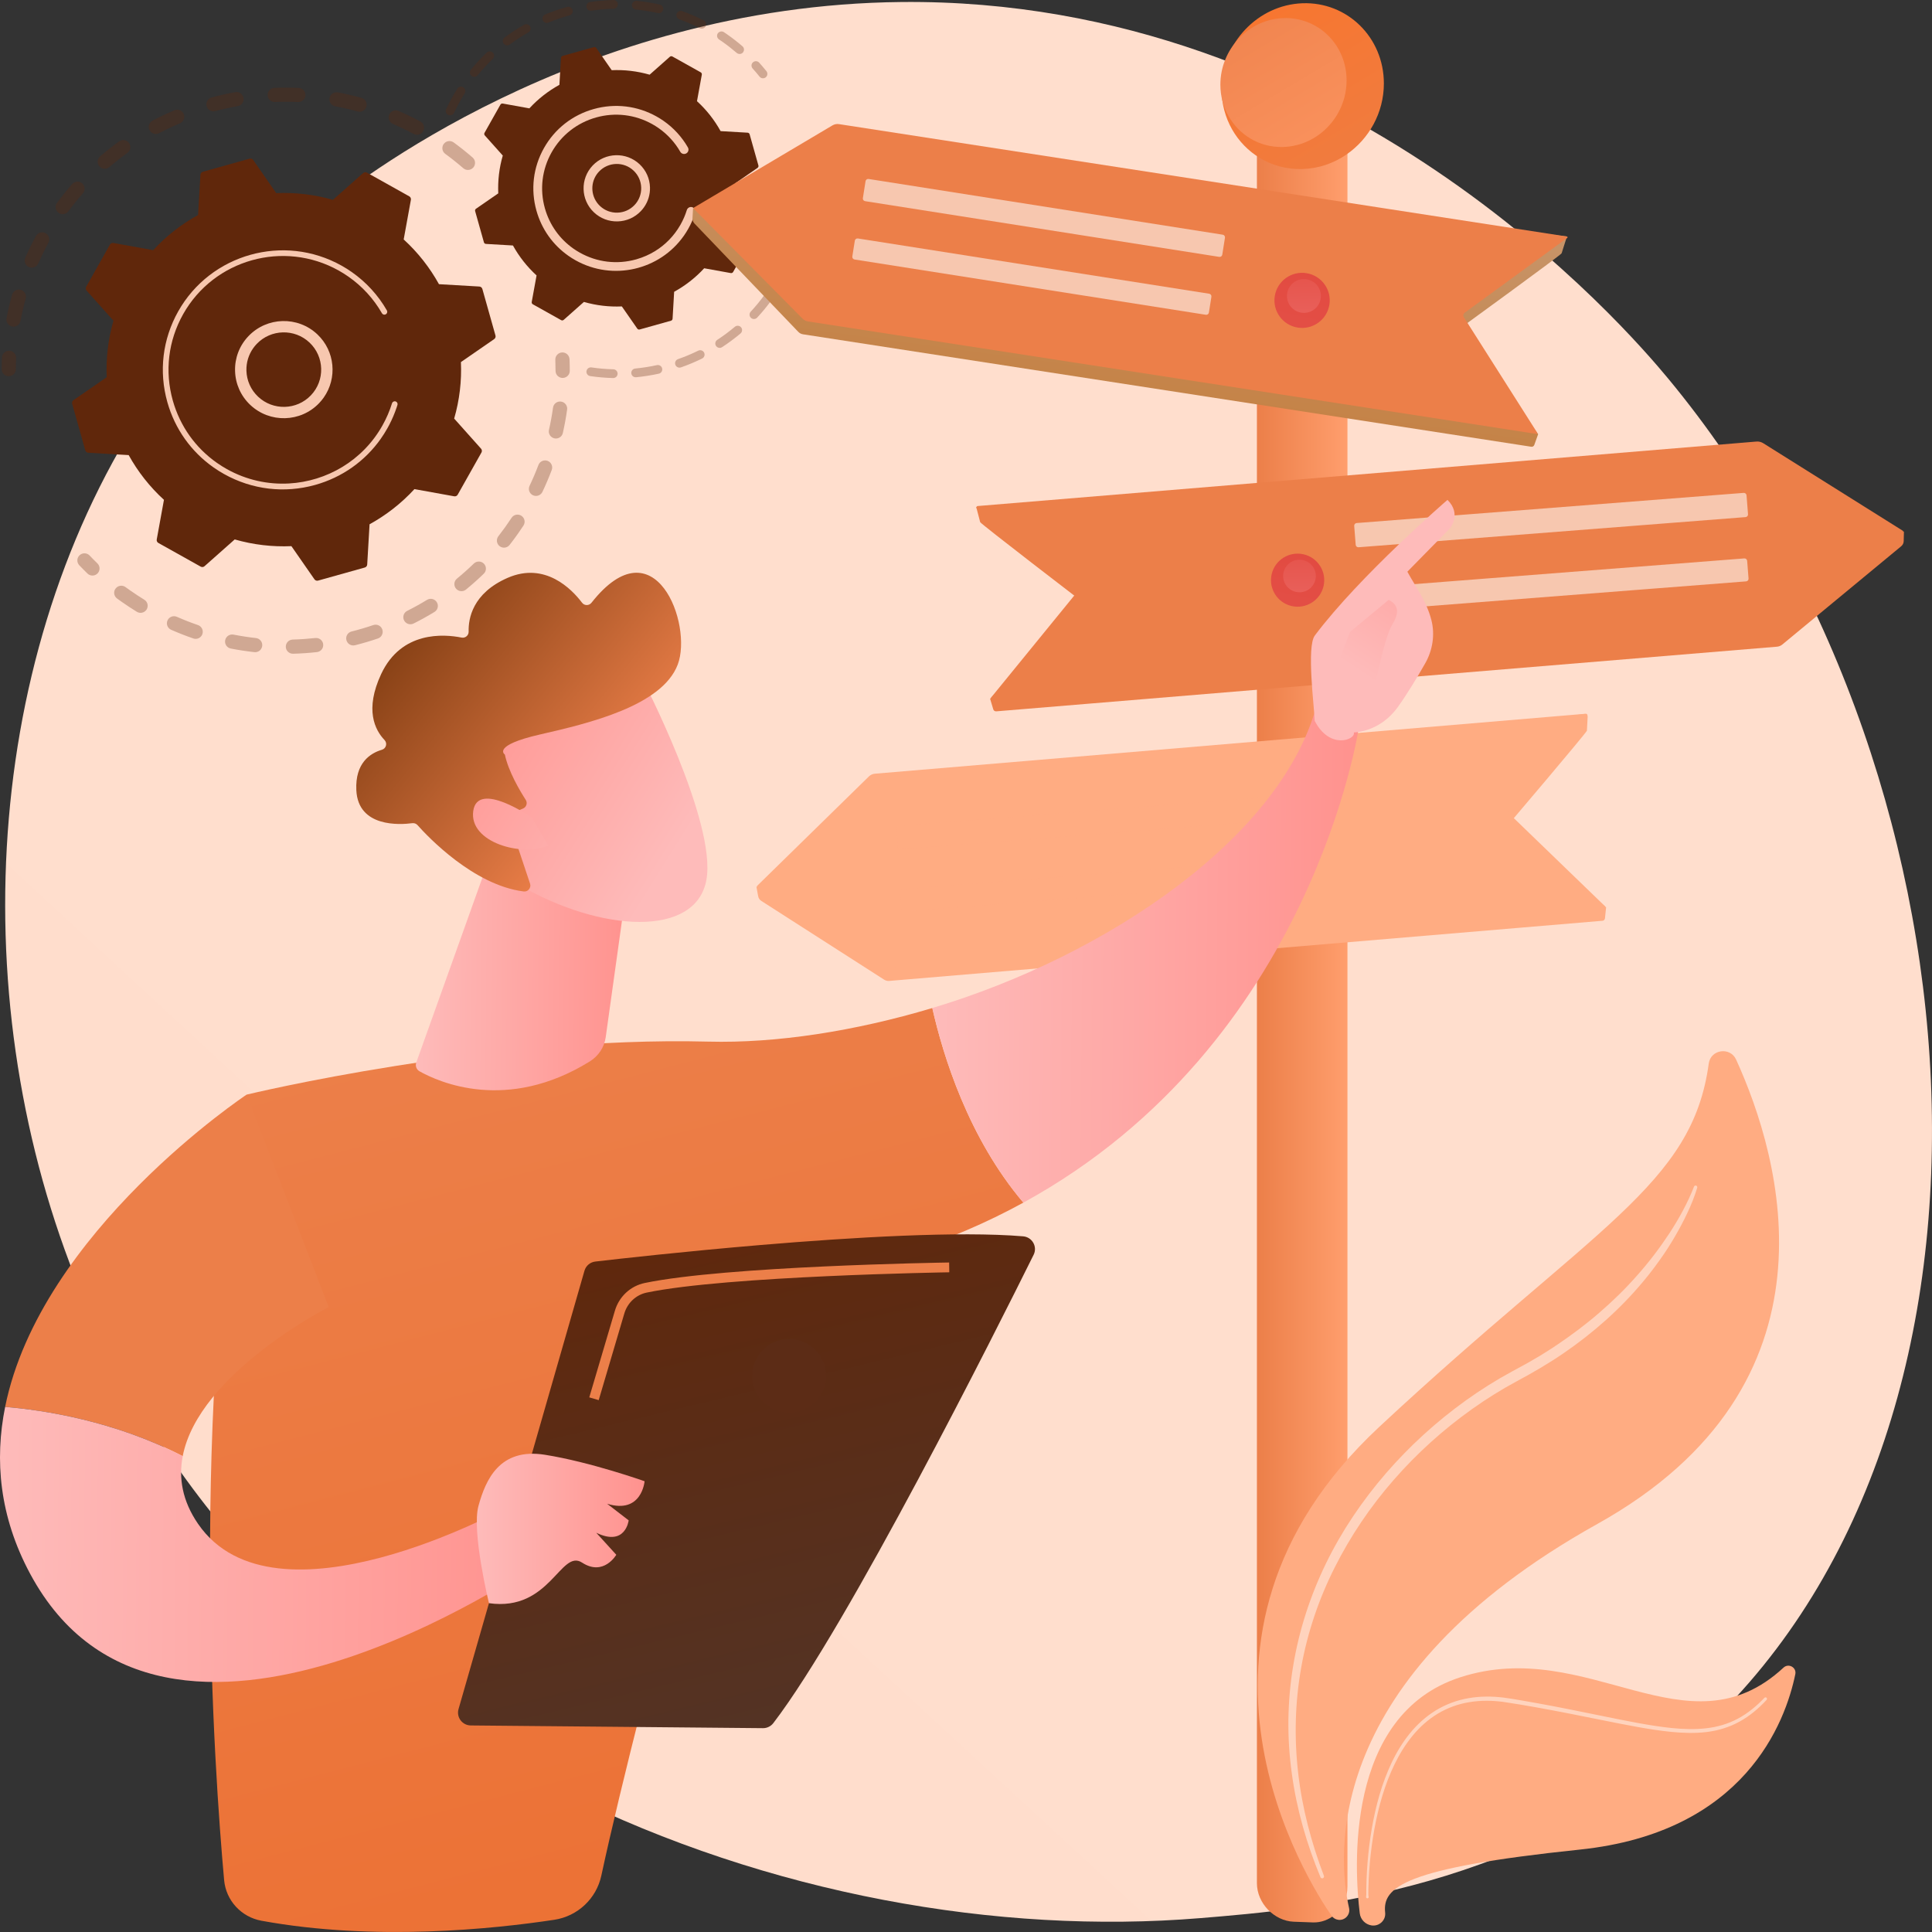 <svg width="306" height="306" viewBox="0 0 306 306" fill="none" xmlns="http://www.w3.org/2000/svg">
<rect x="0" y="0" width="306" height="306" fill="#333333" stroke="none"/>
<g clip-path="url(#clip0_485_13442)">
<path d="M13.615 206.472C44.531 278.235 126.138 309.06 190.08 303.804C207.539 302.369 242.665 299.483 270.093 273.723C322.765 224.256 314.652 120.856 264.23 59.98C257.737 52.141 212.79 -0.383 142.751 0.319C91.471 0.833 55.478 29.601 51.102 33.185C45.573 37.712 33.378 48.471 22.389 65.538C-3.434 105.642 -5.704 161.626 13.615 206.472Z" fill="url(#paint0_linear_485_13442)"/>
<g opacity="0.3">
<path d="M74.963 26.531C74.554 26.999 73.843 27.048 73.374 26.64C72.463 25.848 71.504 25.085 70.524 24.37C70.028 24.009 69.915 23.318 70.267 22.819C70.271 22.814 70.276 22.807 70.279 22.802C70.646 22.301 71.351 22.192 71.854 22.559C72.886 23.311 73.895 24.115 74.854 24.949C75.293 25.33 75.363 25.974 75.036 26.439C75.014 26.471 74.99 26.503 74.963 26.532V26.531ZM65.511 21.217C64.442 20.642 63.339 20.108 62.23 19.628C61.661 19.38 61.398 18.719 61.647 18.15C61.898 17.58 62.558 17.321 63.129 17.568C64.294 18.073 65.456 18.636 66.581 19.24C67.129 19.534 67.332 20.215 67.037 20.761C67.016 20.8 66.992 20.839 66.967 20.874C66.643 21.333 66.019 21.489 65.511 21.216V21.217ZM56.646 17.657C55.479 17.334 54.283 17.06 53.093 16.838C52.482 16.725 52.078 16.138 52.193 15.529C52.308 14.92 52.895 14.517 53.507 14.631C54.761 14.864 56.02 15.155 57.249 15.495C57.848 15.661 58.2 16.279 58.033 16.876C57.998 17.004 57.942 17.12 57.87 17.222C57.605 17.6 57.119 17.789 56.647 17.658L56.646 17.657ZM47.205 16.163C45.994 16.109 44.766 16.106 43.556 16.156C42.935 16.181 42.41 15.699 42.385 15.079C42.361 14.46 42.843 13.938 43.465 13.912C44.739 13.86 46.031 13.863 47.306 13.92C47.928 13.947 48.409 14.472 48.38 15.092C48.37 15.313 48.297 15.517 48.178 15.686C47.964 15.989 47.605 16.18 47.205 16.162V16.163ZM37.665 16.803C36.475 17.017 35.277 17.286 34.105 17.601C33.504 17.763 32.886 17.408 32.724 16.809C32.562 16.211 32.918 15.595 33.519 15.433C34.752 15.101 36.012 14.819 37.264 14.593C37.876 14.482 38.462 14.887 38.573 15.498C38.63 15.806 38.553 16.106 38.387 16.344C38.223 16.576 37.969 16.748 37.666 16.803H37.665ZM28.505 19.53C27.39 20.002 26.282 20.528 25.211 21.093C24.662 21.383 23.979 21.174 23.69 20.626C23.399 20.078 23.608 19.399 24.158 19.108C25.285 18.513 26.451 17.96 27.625 17.463C28.198 17.22 28.859 17.486 29.102 18.057C29.26 18.427 29.203 18.836 28.986 19.142C28.87 19.308 28.707 19.444 28.506 19.529L28.505 19.53ZM1.934 51.721C1.323 51.606 0.921 51.019 1.035 50.41C1.271 49.163 1.565 47.907 1.908 46.681C2.075 46.083 2.697 45.735 3.295 45.902C3.894 46.069 4.244 46.687 4.076 47.285C3.75 48.449 3.471 49.641 3.248 50.825C3.217 50.988 3.153 51.135 3.063 51.263C2.817 51.612 2.381 51.805 1.932 51.721H1.934ZM20.187 24.211C19.206 24.918 18.244 25.676 17.327 26.464C16.857 26.87 16.145 26.817 15.738 26.348C15.332 25.879 15.386 25.172 15.855 24.764C16.82 23.934 17.833 23.136 18.866 22.391C19.37 22.027 20.074 22.14 20.439 22.642C20.728 23.041 20.717 23.565 20.448 23.946C20.378 24.045 20.29 24.135 20.186 24.21L20.187 24.211ZM4.582 42.301C4.013 42.052 3.752 41.391 4.002 40.822C4.512 39.659 5.079 38.502 5.687 37.383C5.982 36.836 6.667 36.636 7.215 36.93C7.761 37.225 7.964 37.906 7.669 38.452C7.09 39.515 6.551 40.615 6.067 41.721C6.036 41.791 5.998 41.857 5.955 41.917C5.653 42.344 5.082 42.517 4.583 42.3L4.582 42.301ZM13.124 30.627C12.328 31.534 11.56 32.489 10.841 33.463C10.473 33.962 9.768 34.07 9.267 33.703C8.772 33.341 8.66 32.652 9.012 32.154C9.016 32.147 9.021 32.14 9.026 32.134C9.781 31.108 10.59 30.104 11.428 29.149C11.838 28.682 12.55 28.635 13.019 29.043C13.456 29.424 13.525 30.069 13.199 30.532C13.176 30.565 13.151 30.596 13.124 30.627Z" fill="#60270B"/>
<path d="M2.31 59.112C2.438 58.93 2.513 58.711 2.514 58.472C2.516 57.894 2.532 57.305 2.558 56.724C2.587 56.104 2.105 55.58 1.485 55.552C0.863 55.523 0.336 56.002 0.309 56.623C0.28 57.235 0.265 57.853 0.262 58.462C0.258 59.082 0.761 59.587 1.382 59.59C1.766 59.593 2.105 59.403 2.31 59.113V59.112Z" fill="#60270B"/>
</g>
<g opacity="0.3">
<path d="M15.564 90.683C15.877 90.239 15.83 89.623 15.428 89.233C15.011 88.83 14.597 88.41 14.195 87.988C13.767 87.537 13.054 87.518 12.602 87.945C12.148 88.373 12.132 89.082 12.559 89.532C12.983 89.977 13.419 90.418 13.857 90.843C14.304 91.275 15.017 91.265 15.45 90.821C15.493 90.777 15.53 90.731 15.564 90.683Z" fill="#60270B"/>
<path d="M80.715 86.308C80.332 86.797 79.625 86.885 79.133 86.504C78.643 86.123 78.555 85.419 78.937 84.929C79.664 83.997 80.363 83.021 81.023 82.015C81.36 81.498 82.061 81.351 82.582 81.69C83.102 82.029 83.249 82.725 82.908 83.244C82.623 83.68 82.331 84.109 82.032 84.531C81.607 85.134 81.164 85.732 80.713 86.308H80.715ZM84.41 78.44C83.848 78.174 83.609 77.504 83.876 76.945C84.388 75.87 84.86 74.762 85.279 73.65C85.496 73.071 86.147 72.776 86.729 72.994C87.311 73.211 87.606 73.859 87.387 74.439C86.946 75.609 86.449 76.775 85.91 77.907C85.882 77.966 85.85 78.022 85.813 78.072C85.504 78.511 84.913 78.677 84.409 78.44H84.41ZM76.622 90.866C75.724 91.737 74.777 92.583 73.805 93.378C73.325 93.771 72.615 93.702 72.22 93.223C71.825 92.744 71.896 92.037 72.375 91.643C73.297 90.888 74.198 90.085 75.049 89.258C75.496 88.826 76.209 88.835 76.643 89.279C77.026 89.672 77.064 90.273 76.759 90.707C76.719 90.763 76.674 90.817 76.622 90.867V90.866ZM87.801 69.425C87.194 69.289 86.812 68.688 86.95 68.083C87.213 66.923 87.428 65.74 87.592 64.563C87.677 63.948 88.245 63.52 88.861 63.604C89.477 63.689 89.908 64.256 89.822 64.87C89.65 66.109 89.423 67.356 89.147 68.576C89.115 68.724 89.053 68.859 88.971 68.975C88.717 69.336 88.26 69.528 87.801 69.424V69.425ZM68.81 96.923C67.743 97.576 66.633 98.193 65.51 98.755C64.955 99.034 64.278 98.811 63.998 98.258C63.718 97.704 63.942 97.029 64.499 96.75C65.565 96.215 66.62 95.629 67.633 95.01C68.164 94.686 68.858 94.852 69.183 95.38C69.425 95.774 69.394 96.258 69.144 96.614C69.058 96.735 68.947 96.842 68.811 96.924L68.81 96.923ZM59.855 101.125C58.667 101.531 57.449 101.891 56.233 102.196C55.629 102.348 55.018 101.983 54.865 101.381C54.714 100.779 55.079 100.17 55.683 100.019C56.838 99.729 57.996 99.387 59.124 99.002C59.713 98.801 60.353 99.114 60.555 99.701C60.676 100.054 60.61 100.427 60.41 100.71C60.278 100.898 60.088 101.046 59.854 101.126L59.855 101.125ZM50.193 103.282C48.945 103.421 47.677 103.507 46.424 103.542C45.802 103.558 45.284 103.069 45.268 102.45C45.251 101.829 45.742 101.314 46.363 101.298C47.553 101.266 48.759 101.182 49.946 101.052C50.564 100.984 51.12 101.427 51.188 102.043C51.22 102.327 51.143 102.596 50.991 102.812C50.812 103.067 50.528 103.246 50.193 103.283V103.282ZM40.289 103.288C39.041 103.151 37.783 102.958 36.553 102.717C35.942 102.597 35.545 102.007 35.666 101.399C35.786 100.791 36.379 100.395 36.988 100.515C38.156 100.744 39.35 100.926 40.536 101.057C41.154 101.125 41.601 101.68 41.532 102.296C41.51 102.49 41.441 102.668 41.335 102.818C41.107 103.142 40.712 103.335 40.289 103.289V103.288ZM30.621 101.123C29.436 100.716 28.254 100.253 27.105 99.747C26.536 99.496 26.278 98.833 26.531 98.266C26.782 97.701 27.448 97.443 28.016 97.694C29.107 98.175 30.231 98.616 31.356 99.002C31.943 99.204 32.256 99.844 32.053 100.429C32.018 100.531 31.97 100.624 31.91 100.709C31.629 101.108 31.107 101.291 30.621 101.124V101.123ZM21.676 96.899C20.889 96.417 20.108 95.904 19.354 95.376C19.081 95.185 18.811 94.99 18.543 94.795C18.043 94.428 17.92 93.724 18.304 93.225C18.672 92.726 19.377 92.619 19.878 92.986C20.133 93.173 20.39 93.357 20.649 93.538C21.366 94.04 22.108 94.528 22.856 94.986C23.386 95.311 23.551 96.002 23.225 96.53C23.213 96.55 23.2 96.57 23.186 96.588C22.847 97.07 22.185 97.211 21.676 96.898V96.899Z" fill="#60270B"/>
<path d="M90.038 59.382C90.167 59.2 90.242 58.977 90.243 58.737C90.243 58.13 90.23 57.51 90.204 56.897C90.179 56.277 89.654 55.796 89.033 55.821C88.411 55.848 87.929 56.369 87.954 56.989C87.978 57.572 87.99 58.16 87.99 58.737C87.99 59.357 88.494 59.86 89.117 59.86C89.498 59.86 89.835 59.671 90.039 59.382H90.038Z" fill="#60270B"/>
</g>
<path d="M76.397 45.764C76.336 45.549 76.145 45.395 75.921 45.382L69.525 45.011C68.081 42.399 66.208 39.999 63.938 37.926L65.08 31.647C65.12 31.426 65.015 31.205 64.82 31.095L58.119 27.346C57.923 27.236 57.68 27.262 57.512 27.412L52.729 31.653C49.771 30.801 46.74 30.457 43.75 30.588L40.102 25.339C39.974 25.156 39.743 25.072 39.527 25.133L32.128 27.204C31.912 27.265 31.758 27.456 31.745 27.679L31.372 34.053C28.752 35.493 26.343 37.36 24.264 39.623L17.964 38.483C17.743 38.444 17.521 38.547 17.411 38.743L13.649 45.421C13.539 45.617 13.565 45.86 13.715 46.027L17.972 50.794C17.117 53.742 16.772 56.764 16.903 59.743L11.637 63.38C11.453 63.507 11.369 63.738 11.43 63.953L13.508 71.327C13.569 71.542 13.76 71.696 13.984 71.709L20.38 72.08C21.824 74.692 23.698 77.092 25.968 79.165L24.825 85.444C24.785 85.665 24.889 85.886 25.085 85.996L31.786 89.745C31.982 89.855 32.225 89.829 32.393 89.679L37.176 85.438C40.134 86.29 43.165 86.634 46.155 86.503L49.803 91.752C49.931 91.936 50.162 92.019 50.378 91.958L57.777 89.887C57.993 89.826 58.147 89.635 58.16 89.412L58.533 83.038C61.153 81.598 63.561 79.731 65.641 77.468L71.941 78.607C72.161 78.647 72.384 78.544 72.494 78.348L76.256 71.669C76.366 71.474 76.34 71.231 76.19 71.064L71.934 66.297C72.789 63.349 73.134 60.327 73.003 57.348L78.269 53.711C78.454 53.584 78.537 53.353 78.476 53.138L76.398 45.764H76.397Z" fill="#60270B"/>
<path d="M50.556 63.841C47.625 66.921 42.727 67.051 39.636 64.13C38.139 62.715 37.285 60.803 37.23 58.747C37.174 56.692 37.926 54.737 39.346 53.246C42.277 50.165 47.175 50.035 50.266 52.957C53.078 55.615 53.44 59.896 51.275 62.965C51.06 63.27 50.821 63.563 50.556 63.841ZM39.03 58.7C39.072 60.276 39.728 61.741 40.876 62.827C43.245 65.067 47.001 64.968 49.248 62.605C51.497 60.244 51.396 56.5 49.026 54.259C46.657 52.02 42.9 52.119 40.653 54.481C40.449 54.695 40.264 54.922 40.097 55.159C39.371 56.189 38.996 57.419 39.03 58.7Z" fill="#F7C7AF"/>
<path d="M60.313 69.488C60.684 68.961 61.032 68.412 61.353 67.842C61.454 67.663 61.552 67.481 61.647 67.299C62.116 66.4 62.513 65.464 62.832 64.506C62.836 64.493 62.84 64.48 62.845 64.467C62.857 64.429 62.869 64.393 62.881 64.356C62.904 64.283 62.927 64.211 62.95 64.138C63.009 63.947 62.934 63.747 62.779 63.639C62.741 63.612 62.698 63.591 62.652 63.577C62.414 63.504 62.163 63.638 62.089 63.874C61.712 65.093 61.2 66.28 60.567 67.401C57.43 72.974 51.744 76.241 45.774 76.575C42.453 76.761 39.043 76.038 35.934 74.299C35.388 73.993 34.862 73.664 34.358 73.31C30.962 70.931 28.51 67.488 27.373 63.452C26.066 58.815 26.649 53.947 29.015 49.747C33.902 41.074 44.95 37.984 53.648 42.851C54.185 43.151 54.704 43.477 55.203 43.828C57.369 45.345 59.179 47.319 60.493 49.612C60.527 49.672 60.573 49.72 60.626 49.757C60.763 49.854 60.952 49.869 61.108 49.779C61.324 49.655 61.4 49.383 61.276 49.166C59.895 46.758 57.996 44.687 55.722 43.093C55.197 42.725 54.652 42.383 54.09 42.068C44.957 36.958 33.355 40.209 28.229 49.308C25.745 53.718 25.134 58.827 26.506 63.695C27.7 67.933 30.273 71.546 33.839 74.045C34.369 74.416 34.921 74.762 35.493 75.083C39.917 77.558 45.043 78.169 49.928 76.802C54.181 75.611 57.808 73.044 60.314 69.49L60.313 69.488Z" fill="#F7C7AF"/>
<g opacity="0.3">
<path d="M121.417 12.105C121.59 11.86 121.588 11.521 121.391 11.275C121.023 10.815 120.636 10.359 120.241 9.921C119.984 9.636 119.544 9.613 119.258 9.869C118.971 10.124 118.949 10.563 119.206 10.848C119.583 11.265 119.952 11.699 120.303 12.138C120.542 12.438 120.979 12.486 121.28 12.248C121.333 12.205 121.378 12.157 121.415 12.104L121.417 12.105Z" fill="#60270B"/>
<path d="M117.668 8.311C117.416 8.6 116.977 8.632 116.686 8.38C115.954 7.748 115.18 7.145 114.387 6.589C114.219 6.471 114.051 6.356 113.879 6.242C113.56 6.029 113.475 5.597 113.689 5.28C113.904 4.988 114.336 4.878 114.654 5.091C114.833 5.211 115.01 5.331 115.186 5.454C116.018 6.036 116.829 6.669 117.597 7.332C117.869 7.567 117.913 7.967 117.71 8.254C117.697 8.273 117.681 8.291 117.666 8.31L117.668 8.311ZM110.833 4.46C109.785 3.93 108.694 3.46 107.591 3.062C107.23 2.932 107.042 2.535 107.173 2.175C107.303 1.817 107.702 1.628 108.064 1.759C109.22 2.175 110.362 2.668 111.462 3.224C111.805 3.397 111.941 3.815 111.767 4.156C111.752 4.186 111.734 4.214 111.716 4.242C111.519 4.52 111.145 4.619 110.832 4.46H110.833ZM104.2 2.075C103.056 1.817 101.882 1.629 100.713 1.514C100.331 1.476 100.052 1.137 100.089 0.756C100.127 0.374 100.466 0.096 100.85 0.133C102.076 0.253 103.307 0.452 104.507 0.721C104.881 0.805 105.117 1.177 105.032 1.55C105.011 1.641 104.974 1.723 104.923 1.796C104.766 2.019 104.484 2.138 104.2 2.074V2.075ZM97.182 1.387C96.007 1.417 94.823 1.52 93.664 1.694C93.284 1.751 92.929 1.49 92.873 1.111C92.817 0.733 93.076 0.379 93.457 0.322C94.672 0.14 95.914 0.032 97.146 0C97.529 -0.01 97.849 0.293 97.859 0.676C97.862 0.829 97.816 0.973 97.733 1.091C97.611 1.264 97.41 1.38 97.181 1.386L97.182 1.387ZM90.208 2.429C89.077 2.743 87.954 3.129 86.869 3.577C86.515 3.725 86.108 3.557 85.96 3.203C85.813 2.849 85.98 2.443 86.336 2.297C87.471 1.827 88.649 1.421 89.835 1.092C90.205 0.99 90.588 1.205 90.691 1.574C90.749 1.783 90.705 1.995 90.59 2.159C90.5 2.286 90.368 2.384 90.207 2.429H90.208ZM83.699 5.125C82.679 5.704 81.685 6.351 80.746 7.049C80.439 7.277 80.002 7.215 79.773 6.908C79.544 6.602 79.607 6.168 79.914 5.938C80.899 5.205 81.942 4.526 83.012 3.919C83.346 3.73 83.77 3.846 83.96 4.179C84.098 4.42 84.075 4.709 83.925 4.921C83.868 5.002 83.793 5.072 83.7 5.125H83.699ZM78.052 9.325C77.208 10.132 76.403 11.004 75.661 11.916C75.418 12.212 74.98 12.258 74.682 12.017C74.383 11.776 74.343 11.342 74.581 11.041C75.36 10.087 76.203 9.173 77.089 8.325C77.366 8.061 77.806 8.069 78.073 8.345C78.306 8.588 78.327 8.957 78.14 9.224C78.115 9.26 78.086 9.294 78.052 9.326V9.325ZM70.995 18.209C70.647 18.047 70.497 17.634 70.659 17.287C71.109 16.326 71.619 15.374 72.174 14.459C72.258 14.32 72.343 14.182 72.429 14.044C72.623 13.716 73.062 13.621 73.387 13.825C73.712 14.029 73.811 14.457 73.607 14.781C73.525 14.909 73.446 15.039 73.365 15.172C72.834 16.048 72.347 16.957 71.918 17.873C71.901 17.91 71.88 17.946 71.857 17.978C71.666 18.248 71.304 18.352 70.994 18.207L70.995 18.209Z" fill="#60270B"/>
</g>
<g opacity="0.3">
<path d="M122.23 47.497C121.521 48.476 120.744 49.421 119.924 50.305C119.663 50.586 119.223 50.603 118.941 50.343C118.659 50.083 118.647 49.645 118.902 49.364C119.685 48.521 120.425 47.62 121.102 46.685C121.327 46.374 121.762 46.305 122.073 46.529C122.381 46.752 122.453 47.18 122.235 47.49C122.232 47.492 122.231 47.496 122.229 47.498L122.23 47.497ZM123.236 44.7C122.9 44.515 122.779 44.093 122.965 43.758C123.525 42.75 124.029 41.699 124.463 40.631C124.607 40.279 125.013 40.105 125.37 40.25C125.726 40.394 125.896 40.798 125.753 41.153C125.298 42.271 124.77 43.373 124.183 44.429C124.171 44.451 124.157 44.472 124.143 44.493C123.942 44.778 123.553 44.873 123.237 44.699L123.236 44.7ZM117.289 52.815C116.362 53.594 115.38 54.325 114.369 54.985C114.047 55.195 113.616 55.105 113.406 54.785C113.196 54.464 113.285 54.037 113.607 53.825C114.571 53.196 115.507 52.499 116.392 51.756C116.686 51.509 117.125 51.546 117.372 51.838C117.58 52.084 117.587 52.432 117.409 52.684C117.376 52.731 117.335 52.776 117.288 52.816L117.289 52.815ZM126.059 38.199C125.688 38.1 125.469 37.719 125.568 37.349C125.868 36.236 126.102 35.095 126.264 33.956C126.318 33.577 126.671 33.313 127.05 33.366C127.43 33.42 127.696 33.77 127.642 34.15C127.472 35.345 127.226 36.543 126.912 37.709C126.89 37.789 126.855 37.862 126.81 37.927C126.647 38.159 126.35 38.275 126.061 38.199H126.059ZM111.208 56.784C110.122 57.318 108.993 57.791 107.85 58.19C107.488 58.316 107.091 58.126 106.963 57.765C106.836 57.403 107.026 57.007 107.39 56.88C108.479 56.501 109.557 56.049 110.592 55.539C110.937 55.37 111.353 55.511 111.524 55.855C111.641 56.09 111.611 56.36 111.469 56.561C111.404 56.652 111.316 56.73 111.208 56.784ZM104.347 59.184C103.163 59.443 101.952 59.633 100.748 59.749C100.366 59.786 100.026 59.508 99.989 59.127C99.951 58.745 100.231 58.406 100.615 58.37C101.762 58.259 102.917 58.078 104.047 57.831C104.422 57.748 104.793 57.985 104.876 58.359C104.919 58.556 104.874 58.753 104.766 58.907C104.669 59.044 104.523 59.146 104.346 59.185L104.347 59.184ZM97.108 59.878C95.894 59.847 94.672 59.743 93.477 59.566C93.097 59.51 92.834 59.157 92.89 58.778C92.947 58.399 93.3 58.138 93.68 58.194C94.821 58.363 95.986 58.463 97.143 58.491C97.527 58.5 97.83 58.819 97.82 59.201C97.817 59.343 97.771 59.474 97.695 59.582C97.566 59.766 97.35 59.883 97.108 59.878Z" fill="#60270B"/>
<path d="M127.806 30.882C127.883 30.772 127.929 30.64 127.932 30.496C127.943 29.903 127.935 29.307 127.911 28.724C127.894 28.341 127.57 28.044 127.187 28.059C126.803 28.076 126.505 28.398 126.52 28.781C126.543 29.337 126.55 29.905 126.54 30.472C126.533 30.855 126.84 31.171 127.223 31.177C127.462 31.182 127.676 31.064 127.805 30.882H127.806Z" fill="#60270B"/>
</g>
<path d="M118.73 21.272C118.69 21.128 118.562 21.025 118.412 21.016L114.132 20.768C113.166 19.02 111.912 17.413 110.393 16.026L111.158 11.824C111.184 11.677 111.115 11.529 110.984 11.455L106.5 8.947C106.369 8.873 106.206 8.891 106.094 8.991L102.892 11.83C100.913 11.26 98.885 11.029 96.885 11.117L94.443 7.605C94.357 7.482 94.203 7.426 94.058 7.466L89.107 8.852C88.963 8.893 88.859 9.02 88.851 9.17L88.602 13.435C86.848 14.399 85.236 15.649 83.845 17.162L79.629 16.4C79.481 16.373 79.332 16.443 79.258 16.573L76.74 21.042C76.667 21.173 76.684 21.335 76.785 21.448L79.633 24.638C79.061 26.61 78.83 28.633 78.918 30.626L75.394 33.06C75.27 33.145 75.214 33.299 75.255 33.443L76.646 38.378C76.686 38.522 76.814 38.625 76.964 38.633L81.244 38.882C82.21 40.629 83.463 42.236 84.983 43.623L84.218 47.825C84.192 47.972 84.261 48.12 84.392 48.194L88.876 50.704C89.007 50.777 89.17 50.76 89.283 50.66L92.484 47.821C94.463 48.391 96.491 48.621 98.491 48.533L100.933 52.046C101.019 52.169 101.173 52.225 101.318 52.184L106.269 50.798C106.413 50.758 106.517 50.63 106.526 50.481L106.775 46.215C108.528 45.252 110.14 44.002 111.532 42.489L115.748 43.251C115.895 43.277 116.044 43.208 116.118 43.077L118.636 38.608C118.709 38.477 118.692 38.315 118.592 38.203L115.743 35.012C116.315 33.04 116.546 31.018 116.458 29.025L119.982 26.591C120.106 26.505 120.162 26.351 120.121 26.207L118.73 21.273V21.272Z" fill="#60270B"/>
<path d="M101.506 33.433C100.538 34.45 99.232 35.03 97.827 35.067C96.422 35.104 95.087 34.594 94.067 33.629C91.963 31.64 91.875 28.319 93.87 26.215C95.867 24.117 99.204 24.029 101.308 26.018C102.329 26.982 102.91 28.284 102.948 29.684C102.978 30.822 102.645 31.915 102 32.83C101.852 33.039 101.687 33.242 101.507 33.432L101.506 33.433ZM95.024 32.623C95.774 33.333 96.756 33.708 97.791 33.681C98.825 33.653 99.785 33.226 100.496 32.479C101.207 31.73 101.584 30.753 101.556 29.721C101.529 28.691 101.1 27.734 100.351 27.025C98.802 25.561 96.347 25.626 94.879 27.169C94.746 27.309 94.626 27.455 94.518 27.607C93.434 29.146 93.615 31.292 95.023 32.623H95.024Z" fill="#F7C7AF"/>
<path d="M108.299 37.362C108.553 37.003 108.789 36.628 109.009 36.239C109.446 35.463 109.805 34.643 110.074 33.798L110.11 33.684C110.201 33.389 110.085 33.081 109.846 32.912C109.788 32.871 109.722 32.838 109.65 32.816C109.283 32.703 108.895 32.91 108.781 33.274C108.536 34.065 108.205 34.834 107.796 35.558C107.774 35.598 107.751 35.638 107.727 35.676C106.744 37.382 105.374 38.779 103.736 39.782C102.847 40.326 101.879 40.755 100.851 41.052C100.843 41.054 100.835 41.057 100.826 41.06C100.801 41.067 100.775 41.074 100.749 41.082C97.737 41.925 94.576 41.549 91.848 40.022C91.494 39.824 91.154 39.611 90.827 39.382C88.629 37.842 87.042 35.612 86.305 33C85.459 29.998 85.837 26.847 87.368 24.129C88.9 21.413 91.402 19.448 94.414 18.604C97.425 17.761 100.587 18.138 103.315 19.664C103.662 19.859 103.998 20.07 104.322 20.296C105.725 21.279 106.897 22.556 107.747 24.041C107.8 24.132 107.87 24.208 107.951 24.264C108.165 24.413 108.455 24.436 108.696 24.299C109.029 24.108 109.146 23.686 108.955 23.352C108.003 21.691 106.693 20.262 105.124 19.162C104.761 18.909 104.385 18.672 103.997 18.455C100.945 16.747 97.408 16.326 94.038 17.27C90.668 18.213 87.868 20.406 86.156 23.45C84.443 26.492 84.019 30.017 84.967 33.375C85.79 36.299 87.567 38.792 90.026 40.516C90.391 40.772 90.772 41.012 91.167 41.232C97.076 44.538 104.482 42.773 108.298 37.362H108.299Z" fill="#F7C7AF"/>
<path d="M213.417 23.105V298.789C213.417 300.61 212.678 302.255 211.42 303.269C210.464 304.041 209.259 304.532 207.931 304.482L204.902 304.371C201.84 304.256 199.078 301.463 199.078 298.272V23.573L213.417 23.107V23.105Z" fill="url(#paint1_linear_485_13442)"/>
<path d="M219.185 13.217C219.185 17.869 216.813 22.034 213.241 24.483C211.231 25.863 208.841 26.698 206.285 26.773C205.015 26.811 203.787 26.661 202.63 26.344C201.758 26.107 200.927 25.776 200.145 25.362C199.947 25.254 199.749 25.148 199.555 25.028C195.902 22.835 193.473 18.782 193.473 14.074C193.473 6.844 199.199 0.777 206.284 0.516C213.395 0.255 219.184 5.938 219.184 13.218L219.185 13.217Z" fill="url(#paint2_linear_485_13442)"/>
<path d="M213.279 12.742C213.279 16.359 211.435 19.596 208.659 21.501C207.096 22.574 205.238 23.222 203.25 23.281C202.263 23.311 201.309 23.194 200.408 22.947C199.731 22.763 199.085 22.506 198.476 22.184C198.321 22.101 198.168 22.017 198.017 21.924C195.177 20.219 193.289 17.068 193.289 13.406C193.289 7.785 197.741 3.068 203.249 2.866C208.779 2.663 213.279 7.081 213.279 12.741V12.742Z" fill="url(#paint3_linear_485_13442)"/>
<path d="M109.77 32.959L110.87 33.525L131.731 20.777L233.892 35.829L248.181 37.459L247.338 40.118C247.224 40.404 230.967 52.212 230.967 52.212L243.62 68.764L243.012 70.466C242.939 70.668 242.742 70.791 242.538 70.759L229.401 68.731L127.183 52.948C126.897 52.904 126.633 52.766 126.431 52.554L109.992 35.402C109.776 35.177 109.664 34.866 109.681 34.547L109.771 32.959H109.77Z" fill="url(#paint4_linear_485_13442)"/>
<path d="M132.882 19.659L248.179 37.46C248.286 37.476 248.317 37.621 248.227 37.686L231.981 49.532C231.76 49.693 231.702 50.005 231.848 50.236L243.467 68.529C243.524 68.619 243.451 68.739 243.347 68.724L127.978 50.91C127.648 50.86 127.344 50.704 127.107 50.464L109.913 33.106C109.84 33.032 109.857 32.906 109.946 32.853L131.842 19.863C132.158 19.675 132.524 19.604 132.882 19.659Z" fill="url(#paint5_linear_485_13442)"/>
<path d="M119.801 140.423L120.971 140.709L137.729 123.867L237.625 114.746L250.957 113.085C251.234 113.051 251.475 113.274 251.46 113.552L251.344 115.725C251.302 116.021 238.632 130.923 238.632 130.923L254.384 143.698L254.201 145.449C254.179 145.656 254.021 145.818 253.821 145.835L240.954 146.92L140.835 155.364C140.556 155.388 140.275 155.317 140.034 155.163L120.571 142.685C120.315 142.522 120.138 142.254 120.082 141.946L119.801 140.422V140.423Z" fill="#FFAC82"/>
<path d="M138.557 122.544L251.15 113.048C251.382 113.028 251.521 113.297 251.372 113.474L238.974 128.153C238.804 128.354 238.821 128.668 239.009 128.85L254.192 143.516C254.266 143.587 254.221 143.713 254.118 143.722L141.118 153.252C140.796 153.279 140.472 153.201 140.193 153.028L119.97 140.529C119.883 140.476 119.868 140.354 119.942 140.282L137.622 122.975C137.878 122.725 138.207 122.573 138.557 122.544Z" fill="#FFAC82"/>
<path opacity="0.56" d="M205.14 125.913L142.382 130.803C142.149 130.821 141.976 131.024 141.994 131.255L142.22 134.137C142.238 134.369 142.441 134.542 142.674 134.524L205.432 129.634C205.664 129.616 205.838 129.413 205.82 129.182L205.594 126.3C205.575 126.068 205.372 125.895 205.14 125.913Z" fill="#FFAC82"/>
<path opacity="0.56" d="M205.477 139.505L143.22 144.356C142.989 144.373 142.784 144.2 142.766 143.969L142.556 141.28C142.538 141.05 142.712 140.845 142.944 140.828L205.2 135.978C205.432 135.96 205.637 136.134 205.654 136.364L205.865 139.053C205.882 139.284 205.708 139.488 205.477 139.505Z" fill="#FFAC82"/>
<path d="M301.557 84.174L300.343 84.655L279.313 71.086L169.865 79.456L154.625 80.324L155.246 82.7C155.343 82.984 171.598 95.453 171.598 95.453L156.818 110.673L157.32 112.353C157.38 112.553 157.579 112.683 157.797 112.665L171.879 111.499L281.449 102.427C281.755 102.401 282.046 102.284 282.28 102.092L301.118 86.52C301.365 86.316 301.51 86.023 301.518 85.713L301.556 84.174H301.557Z" fill="url(#paint6_linear_485_13442)"/>
<path d="M278.186 69.937L154.853 80.148C154.65 80.164 154.574 80.421 154.735 80.545L170.744 92.804C170.961 92.971 170.997 93.281 170.824 93.493L157 110.45C156.931 110.534 156.998 110.659 157.106 110.649L280.773 100.411C281.126 100.382 281.461 100.25 281.733 100.032L301.389 84.308C301.471 84.243 301.463 84.118 301.375 84.062L279.268 70.196C278.949 69.996 278.567 69.904 278.184 69.936L278.186 69.937Z" fill="url(#paint7_linear_485_13442)"/>
<path opacity="0.56" d="M276.171 78.066L214.874 82.842C214.641 82.86 214.468 83.063 214.486 83.294L214.721 86.291C214.739 86.523 214.942 86.696 215.175 86.678L276.472 81.902C276.704 81.884 276.878 81.681 276.86 81.45L276.625 78.453C276.606 78.221 276.403 78.048 276.171 78.066Z" fill="white"/>
<path opacity="0.56" d="M276.271 88.444L215.464 93.182C215.231 93.2 215.058 93.403 215.076 93.634L215.295 96.433C215.314 96.665 215.517 96.838 215.749 96.82L276.556 92.082C276.788 92.064 276.962 91.861 276.944 91.629L276.724 88.831C276.706 88.599 276.503 88.426 276.271 88.444Z" fill="white"/>
<path d="M210.554 48.274C210.941 45.895 209.32 43.653 206.933 43.267C204.546 42.88 202.296 44.496 201.909 46.875C201.521 49.255 203.142 51.497 205.53 51.883C207.917 52.269 210.166 50.653 210.554 48.274Z" fill="url(#paint8_linear_485_13442)"/>
<path d="M206.522 49.554C208.006 49.554 209.209 48.356 209.209 46.877C209.209 45.398 208.006 44.199 206.522 44.199C205.039 44.199 203.836 45.398 203.836 46.877C203.836 48.356 205.039 49.554 206.522 49.554Z" fill="url(#paint9_linear_485_13442)"/>
<path d="M209.627 92.856C210.162 90.597 208.758 88.333 206.491 87.8C204.224 87.266 201.953 88.666 201.418 90.925C200.883 93.184 202.287 95.448 204.554 95.981C206.82 96.514 209.092 95.115 209.627 92.856Z" fill="url(#paint10_linear_485_13442)"/>
<path d="M205.819 93.808C207.248 93.808 208.407 92.653 208.407 91.228C208.407 89.803 207.248 88.648 205.819 88.648C204.389 88.648 203.23 89.803 203.23 91.228C203.23 92.653 204.389 93.808 205.819 93.808Z" fill="url(#paint11_linear_485_13442)"/>
<path d="M208.888 134.748C210.599 133.043 210.599 130.278 208.888 128.572C207.177 126.867 204.403 126.867 202.692 128.572C200.981 130.278 200.981 133.043 202.692 134.748C204.403 136.453 207.177 136.453 208.888 134.748Z" fill="url(#paint12_linear_485_13442)"/>
<path d="M208.699 131.572C209.04 130.132 208.145 128.688 206.7 128.348C205.254 128.008 203.806 128.901 203.465 130.341C203.124 131.782 204.019 133.225 205.464 133.565C206.91 133.905 208.358 133.013 208.699 131.572Z" fill="url(#paint13_linear_485_13442)"/>
<path opacity="0.56" d="M193.665 37.172L137.573 28.347C137.343 28.311 137.127 28.467 137.09 28.697L136.666 31.38C136.629 31.609 136.786 31.825 137.017 31.861L193.109 40.685C193.339 40.722 193.555 40.565 193.591 40.336L194.016 37.653C194.053 37.423 193.895 37.208 193.665 37.172Z" fill="white"/>
<path opacity="0.56" d="M191.518 46.523L135.874 37.769C135.644 37.733 135.428 37.889 135.391 38.119L134.995 40.62C134.959 40.85 135.116 41.065 135.346 41.101L190.99 49.856C191.22 49.892 191.436 49.735 191.472 49.506L191.869 47.004C191.905 46.775 191.748 46.559 191.518 46.523Z" fill="white"/>
<path d="M112.196 164.977C77.473 164.076 39.063 173.372 39.063 173.372C29.918 223.666 33.941 280.554 35.498 297.784C35.79 301.011 38.211 303.63 41.408 304.216C59.35 307.504 78.273 305.509 87.792 304.065C91.496 303.503 94.457 300.716 95.243 297.067C101.533 267.885 119.503 203.504 119.503 203.504C136.492 201.567 150.516 196.82 162.088 190.479C153.405 180.251 149.39 167.304 147.665 159.656C135.35 163.343 122.906 165.256 112.197 164.977H112.196Z" fill="url(#paint14_linear_485_13442)"/>
<path d="M215.263 114.969C211.891 110.83 208.724 111.009 208.724 111.009C203.407 132.476 175.275 151.39 147.664 159.655C149.389 167.303 153.404 180.25 162.087 190.478C208.02 165.308 215.263 114.969 215.263 114.969Z" fill="url(#paint15_linear_485_13442)"/>
<path d="M214.424 116.006C214.77 117.141 210.621 118.823 208.23 114.174C208.167 111.957 206.905 102.446 208.251 100.652C215.423 91.1 229.263 79.172 229.263 79.172C231.56 81.475 229.629 83.698 229.629 83.698L222.905 90.548C224.273 93.07 225.952 95.203 226.719 98.245C227.299 100.548 226.907 103 225.722 105.079C224.533 107.167 222.913 109.88 221.385 112C218.494 116.013 214.424 116.005 214.424 116.005V116.006Z" fill="url(#paint16_linear_485_13442)"/>
<path d="M219.949 95.008L213.833 100.076L211.879 105.163L217.231 111.196C217.231 111.196 219.147 101.086 220.519 98.907C221.892 96.728 221.201 95.661 219.948 95.009L219.949 95.008Z" fill="url(#paint17_linear_485_13442)"/>
<path d="M52.061 207.014L39.061 173.371C39.061 173.371 6.414 195.03 0.812 222.831C6.937 223.34 18.075 225.035 28.939 230.633C31.464 217.504 52.061 207.014 52.061 207.014Z" fill="url(#paint18_linear_485_13442)"/>
<path d="M80.107 238.822C80.107 238.822 43.491 258.99 31.37 241.356C28.853 237.694 28.278 234.074 28.94 230.633C18.077 225.035 6.938 223.341 0.814 222.832C-0.874 231.213 -0.11 240.152 4.753 249.224C25.902 288.674 84.841 247.816 84.841 247.816L80.107 238.82V238.822Z" fill="url(#paint19_linear_485_13442)"/>
<path d="M77.287 136.543L65.931 168.288C65.743 168.814 65.956 169.401 66.443 169.675C69.439 171.363 80.244 176.265 93.401 168.124C94.772 167.276 95.713 165.882 95.935 164.289L99.777 136.757L77.286 136.543H77.287Z" fill="url(#paint20_linear_485_13442)"/>
<path d="M101.614 107.277C101.614 107.277 113.53 130.158 111.887 139.34C110.244 148.52 95.212 147.717 82.152 140.124L73.211 115.455L101.614 107.277Z" fill="url(#paint21_linear_485_13442)"/>
<path d="M82.846 128.057C83.382 127.826 83.585 127.177 83.27 126.687C82.311 125.198 80.519 122.161 79.962 119.511C79.962 119.511 77.795 118.098 85.545 116.327C93.296 114.556 104.855 111.802 107.342 105.264C109.766 98.89 103.711 82.745 93.681 95.467C93.3 95.952 92.562 95.955 92.189 95.463C90.586 93.341 86.358 88.927 80.404 91.522C74.833 93.951 74.169 97.996 74.226 100.039C74.242 100.639 73.699 101.102 73.107 100.983C70.307 100.423 63.582 99.901 60.374 106.753C57.733 112.396 59.384 115.622 60.9 117.205C61.392 117.718 61.166 118.553 60.483 118.754C58.635 119.299 56.24 120.835 56.437 125.141C56.709 131.095 63.389 130.634 65.292 130.381C65.604 130.339 65.917 130.449 66.125 130.684C67.737 132.497 75.006 140.199 82.944 141.194C83.632 141.28 84.172 140.608 83.952 139.953L80.609 129.957C80.454 129.492 80.681 128.987 81.131 128.793L82.844 128.056L82.846 128.057Z" fill="url(#paint22_linear_485_13442)"/>
<path d="M84.215 129.485C84.215 129.485 75.632 123.495 74.953 128.464C74.274 133.433 82.664 135.745 86.848 133.929L84.216 129.485H84.215Z" fill="url(#paint23_linear_485_13442)"/>
<path d="M72.624 270.694L92.57 201.268C92.797 200.48 93.471 199.905 94.288 199.811C97.902 199.39 108.374 198.211 120.464 197.191C135.027 195.964 151.941 194.968 162.046 195.815C163.483 195.935 164.351 197.451 163.712 198.739C157.966 210.328 134.325 257.468 122.487 272.911C122.095 273.423 121.489 273.721 120.842 273.716L74.563 273.286C73.217 273.274 72.253 271.986 72.623 270.696L72.624 270.694Z" fill="url(#paint24_linear_485_13442)"/>
<path d="M77.444 253.921C77.444 253.921 74.665 242.534 75.786 238.494C76.907 234.453 79.079 229.259 86.316 230.414C93.555 231.568 102.093 234.607 102.093 234.607C102.093 234.607 101.662 239.869 96.16 238.172L99.571 240.802C99.571 240.802 99.083 245.015 94.438 242.765L97.61 246.254C97.61 246.254 95.614 249.715 92.195 247.495C88.777 245.276 87.137 255.293 77.443 253.921H77.444Z" fill="url(#paint25_linear_485_13442)"/>
<path d="M119.133 217.914C119.133 221.138 121.754 223.75 124.989 223.75C128.223 223.75 130.843 221.137 130.843 217.914C130.843 214.692 128.222 212.078 124.989 212.078C121.756 212.078 119.133 214.691 119.133 217.914Z" fill="#5C2C16"/>
<path d="M94.825 221.761L98.886 208.03C99.384 206.344 100.745 205.078 102.435 204.725C115.163 202.078 150.002 201.517 150.352 201.512L150.329 199.961C148.892 199.983 114.99 200.531 102.118 203.207C99.865 203.675 98.055 205.356 97.393 207.591L93.332 221.322L94.825 221.761Z" fill="#EC7F49"/>
<path d="M211.908 304.061C211.497 303.992 211.134 303.764 210.897 303.422C207.437 298.45 182.367 259.606 218.471 225.98C252.744 194.06 268.016 187.768 270.64 168.454C270.946 166.198 274.033 165.754 274.977 167.826C282.035 183.313 292.652 219.264 252.991 241.375C209.24 265.765 211.851 294.114 213.67 302.205C213.91 303.275 212.992 304.243 211.908 304.061Z" fill="#FFAC82"/>
<path d="M217.206 304.954C216.233 304.79 215.484 304.015 215.365 303.039C214.553 296.398 212.828 271.622 231.292 265.655C251.618 259.086 267.242 278.256 282.482 264.127C283.284 263.383 284.569 264.095 284.35 265.164C282.79 272.748 276.368 290.226 250.2 292.949C222.191 295.864 218.951 298.954 219.387 302.926C219.521 304.151 218.426 305.158 217.206 304.953V304.954Z" fill="#FFAC82"/>
<path opacity="0.47" d="M268.816 188.114C268.399 189.5 267.866 190.816 267.256 192.109C266.648 193.399 265.978 194.661 265.258 195.892C264.538 197.125 263.768 198.33 262.935 199.49C262.106 200.653 261.243 201.797 260.324 202.892C256.669 207.296 252.333 211.127 247.606 214.358C245.246 215.97 242.751 217.427 240.252 218.761C237.79 220.08 235.417 221.567 233.137 223.187C228.58 226.429 224.4 230.206 220.724 234.417C217.044 238.627 213.893 243.292 211.388 248.281C208.879 253.266 207.067 258.607 206.092 264.105C205.113 269.603 204.97 275.247 205.61 280.81C206.238 286.379 207.695 291.847 209.689 297.106C209.747 297.257 209.671 297.426 209.52 297.483C209.373 297.539 209.206 297.466 209.146 297.323C206.962 292.09 205.375 286.581 204.61 280.936C204.214 278.116 204.034 275.263 204.061 272.411C204.107 269.56 204.341 266.706 204.814 263.888C205.736 258.25 207.518 252.753 210.021 247.611C212.524 242.464 215.764 237.69 219.499 233.363C223.244 229.038 227.501 225.159 232.153 221.818C234.48 220.15 236.906 218.616 239.43 217.25L241.287 216.239C241.906 215.912 242.507 215.557 243.11 215.201L244.015 214.671L244.902 214.112L245.789 213.553L246.66 212.97C248.978 211.409 251.219 209.731 253.328 207.898C255.44 206.069 257.451 204.118 259.292 202.014C261.155 199.93 262.851 197.697 264.393 195.361C265.918 193.022 267.293 190.545 268.301 187.957L268.308 187.94C268.362 187.802 268.516 187.734 268.654 187.788C268.784 187.838 268.852 187.981 268.813 188.113L268.816 188.114Z" fill="white"/>
<path opacity="0.47" d="M216.367 300.428C216.413 300.196 216.405 299.972 216.403 299.745L216.406 299.065C216.412 298.612 216.424 298.159 216.439 297.706C216.474 296.801 216.527 295.896 216.599 294.994C216.746 293.188 216.966 291.388 217.274 289.6C217.898 286.031 218.844 282.49 220.411 279.189C221.192 277.542 222.146 275.966 223.304 274.54C224.457 273.111 225.849 271.862 227.423 270.893C229.004 269.935 230.771 269.274 232.595 268.967C233.505 268.81 234.428 268.721 235.351 268.718C236.273 268.699 237.194 268.764 238.108 268.87C239.026 268.982 239.912 269.142 240.809 269.292L243.489 269.765C245.275 270.089 247.056 270.431 248.835 270.785C252.393 271.488 255.936 272.259 259.492 272.911C261.27 273.233 263.053 273.522 264.844 273.701C266.632 273.876 268.434 273.939 270.205 273.735C271.974 273.544 273.708 273.044 275.271 272.2C276.84 271.363 278.227 270.205 279.459 268.909C279.549 268.814 279.7 268.809 279.796 268.899C279.89 268.988 279.895 269.138 279.807 269.233C278.565 270.57 277.152 271.781 275.529 272.671C273.913 273.569 272.105 274.112 270.276 274.33C268.444 274.548 266.6 274.485 264.784 274.313C262.967 274.136 261.169 273.849 259.38 273.531C255.805 272.885 252.262 272.124 248.707 271.432C245.158 270.74 241.583 270.073 238.025 269.545C237.14 269.436 236.249 269.366 235.359 269.379C234.469 269.376 233.581 269.455 232.706 269.6C230.953 269.881 229.261 270.502 227.74 271.408C226.223 272.326 224.874 273.518 223.745 274.897C222.611 276.272 221.668 277.804 220.887 279.415C219.315 282.64 218.341 286.137 217.688 289.671C217.365 291.442 217.128 293.229 216.965 295.022C216.884 295.919 216.823 296.818 216.78 297.717C216.759 298.168 216.744 298.617 216.734 299.067L216.724 299.743C216.722 299.967 216.716 300.194 216.772 300.414C216.801 300.525 216.734 300.637 216.622 300.665C216.511 300.694 216.399 300.627 216.37 300.516C216.362 300.485 216.361 300.453 216.367 300.425V300.428Z" fill="white"/>
</g>
<defs>
<linearGradient id="paint0_linear_485_13442" x1="-17.414" y1="344.236" x2="206.346" y2="101.917" gradientUnits="userSpaceOnUse">
<stop stop-color="#FFDDCC"/>
<stop offset="1" stop-color="#FFDECD"/>
</linearGradient>
<linearGradient id="paint1_linear_485_13442" x1="199.078" y1="163.796" x2="213.417" y2="163.796" gradientUnits="userSpaceOnUse">
<stop stop-color="#EC7F49"/>
<stop offset="1" stop-color="#FF9E6D"/>
</linearGradient>
<linearGradient id="paint2_linear_485_13442" x1="191.157" y1="-11.667" x2="222.689" y2="41.288" gradientUnits="userSpaceOnUse">
<stop stop-color="#FB7327"/>
<stop offset="1" stop-color="#EC7F49"/>
</linearGradient>
<linearGradient id="paint3_linear_485_13442" x1="191.488" y1="-6.606" x2="216.003" y2="34.566" gradientUnits="userSpaceOnUse">
<stop stop-color="#EC7F49"/>
<stop offset="1" stop-color="#FF9864"/>
</linearGradient>
<linearGradient id="paint4_linear_485_13442" x1="184.006" y1="-9.387" x2="171.194" y2="85.065" gradientUnits="userSpaceOnUse">
<stop stop-color="#C9A78E"/>
<stop offset="1" stop-color="#C47730"/>
</linearGradient>
<linearGradient id="paint5_linear_485_13442" x1="179.71" y1="19.313" x2="174.138" y2="99.455" gradientUnits="userSpaceOnUse">
<stop stop-color="#EC7F49"/>
<stop offset="1" stop-color="#EC7F49"/>
</linearGradient>
<linearGradient id="paint6_linear_485_13442" x1="226.494" y1="-97.552" x2="227.227" y2="-14.405" gradientUnits="userSpaceOnUse">
<stop stop-color="#EC7F49"/>
<stop offset="1" stop-color="#EC7F49"/>
</linearGradient>
<linearGradient id="paint7_linear_485_13442" x1="302.705" y1="25.035" x2="438.944" y2="-80.623" gradientUnits="userSpaceOnUse">
<stop stop-color="#EC7F49"/>
<stop offset="1" stop-color="#EC7F49"/>
</linearGradient>
<linearGradient id="paint8_linear_485_13442" x1="209.011" y1="34.805" x2="196.353" y2="93.343" gradientUnits="userSpaceOnUse">
<stop stop-color="#E1473D"/>
<stop offset="1" stop-color="#E9605A"/>
</linearGradient>
<linearGradient id="paint9_linear_485_13442" x1="206.302" y1="36.888" x2="206.584" y2="49.765" gradientUnits="userSpaceOnUse">
<stop stop-color="#E1473D"/>
<stop offset="1" stop-color="#E9605A"/>
</linearGradient>
<linearGradient id="paint10_linear_485_13442" x1="208.193" y1="79.61" x2="196.001" y2="135.993" gradientUnits="userSpaceOnUse">
<stop stop-color="#E1473D"/>
<stop offset="1" stop-color="#E9605A"/>
</linearGradient>
<linearGradient id="paint11_linear_485_13442" x1="205.606" y1="81.607" x2="205.877" y2="94.01" gradientUnits="userSpaceOnUse">
<stop stop-color="#E1473D"/>
<stop offset="1" stop-color="#E9605A"/>
</linearGradient>
<linearGradient id="paint12_linear_485_13442" x1="208.568" y1="118.892" x2="195.903" y2="177.465" gradientUnits="userSpaceOnUse">
<stop stop-color="#E1473D"/>
<stop offset="1" stop-color="#E9605A"/>
</linearGradient>
<linearGradient id="paint13_linear_485_13442" x1="205.857" y1="120.971" x2="206.139" y2="133.856" gradientUnits="userSpaceOnUse">
<stop stop-color="#E1473D"/>
<stop offset="1" stop-color="#E9605A"/>
</linearGradient>
<linearGradient id="paint14_linear_485_13442" x1="76.87" y1="160.2" x2="155.954" y2="465.68" gradientUnits="userSpaceOnUse">
<stop stop-color="#EC7F49"/>
<stop offset="1" stop-color="#EB611D"/>
</linearGradient>
<linearGradient id="paint15_linear_485_13442" x1="147.703" y1="150.278" x2="214.867" y2="150.913" gradientUnits="userSpaceOnUse">
<stop stop-color="#FEBBBA"/>
<stop offset="1" stop-color="#FF928E"/>
</linearGradient>
<linearGradient id="paint16_linear_485_13442" x1="200.052" y1="140.266" x2="154.27" y2="242.157" gradientUnits="userSpaceOnUse">
<stop stop-color="#FEBBBA"/>
<stop offset="1" stop-color="#FF928E"/>
</linearGradient>
<linearGradient id="paint17_linear_485_13442" x1="214.967" y1="106.29" x2="233.957" y2="77.591" gradientUnits="userSpaceOnUse">
<stop stop-color="#FEBBBA"/>
<stop offset="1" stop-color="#FF928E"/>
</linearGradient>
<linearGradient id="paint18_linear_485_13442" x1="16.282" y1="175.959" x2="93.626" y2="474.717" gradientUnits="userSpaceOnUse">
<stop stop-color="#EC7F49"/>
<stop offset="1" stop-color="#EC7F49"/>
</linearGradient>
<linearGradient id="paint19_linear_485_13442" x1="-0.168" y1="244.35" x2="84.826" y2="245.153" gradientUnits="userSpaceOnUse">
<stop stop-color="#FEBBBA"/>
<stop offset="1" stop-color="#FF928E"/>
</linearGradient>
<linearGradient id="paint20_linear_485_13442" x1="65.954" y1="154.401" x2="99.559" y2="154.719" gradientUnits="userSpaceOnUse">
<stop stop-color="#FEBBBA"/>
<stop offset="1" stop-color="#FF928E"/>
</linearGradient>
<linearGradient id="paint21_linear_485_13442" x1="107.818" y1="133.579" x2="71.15" y2="110.659" gradientUnits="userSpaceOnUse">
<stop stop-color="#FEBBBA"/>
<stop offset="1" stop-color="#FF928E"/>
</linearGradient>
<linearGradient id="paint22_linear_485_13442" x1="51.748" y1="86.905" x2="99.002" y2="125.085" gradientUnits="userSpaceOnUse">
<stop stop-color="#5D2700"/>
<stop offset="1" stop-color="#EC7F49"/>
</linearGradient>
<linearGradient id="paint23_linear_485_13442" x1="98.033" y1="141.864" x2="65.041" y2="121.242" gradientUnits="userSpaceOnUse">
<stop stop-color="#FEBBBA"/>
<stop offset="1" stop-color="#FF928E"/>
</linearGradient>
<linearGradient id="paint24_linear_485_13442" x1="107.657" y1="190.62" x2="154.266" y2="385.47" gradientUnits="userSpaceOnUse">
<stop stop-color="#60270B"/>
<stop offset="0.945" stop-color="#444244"/>
</linearGradient>
<linearGradient id="paint25_linear_485_13442" x1="75.52" y1="242.151" x2="102.094" y2="242.151" gradientUnits="userSpaceOnUse">
<stop stop-color="#FEBBBA"/>
<stop offset="1" stop-color="#FF928E"/>
</linearGradient>
<clipPath id="clip0_485_13442">
<rect width="306" height="306" fill="white"/>
</clipPath>
</defs>
</svg>
